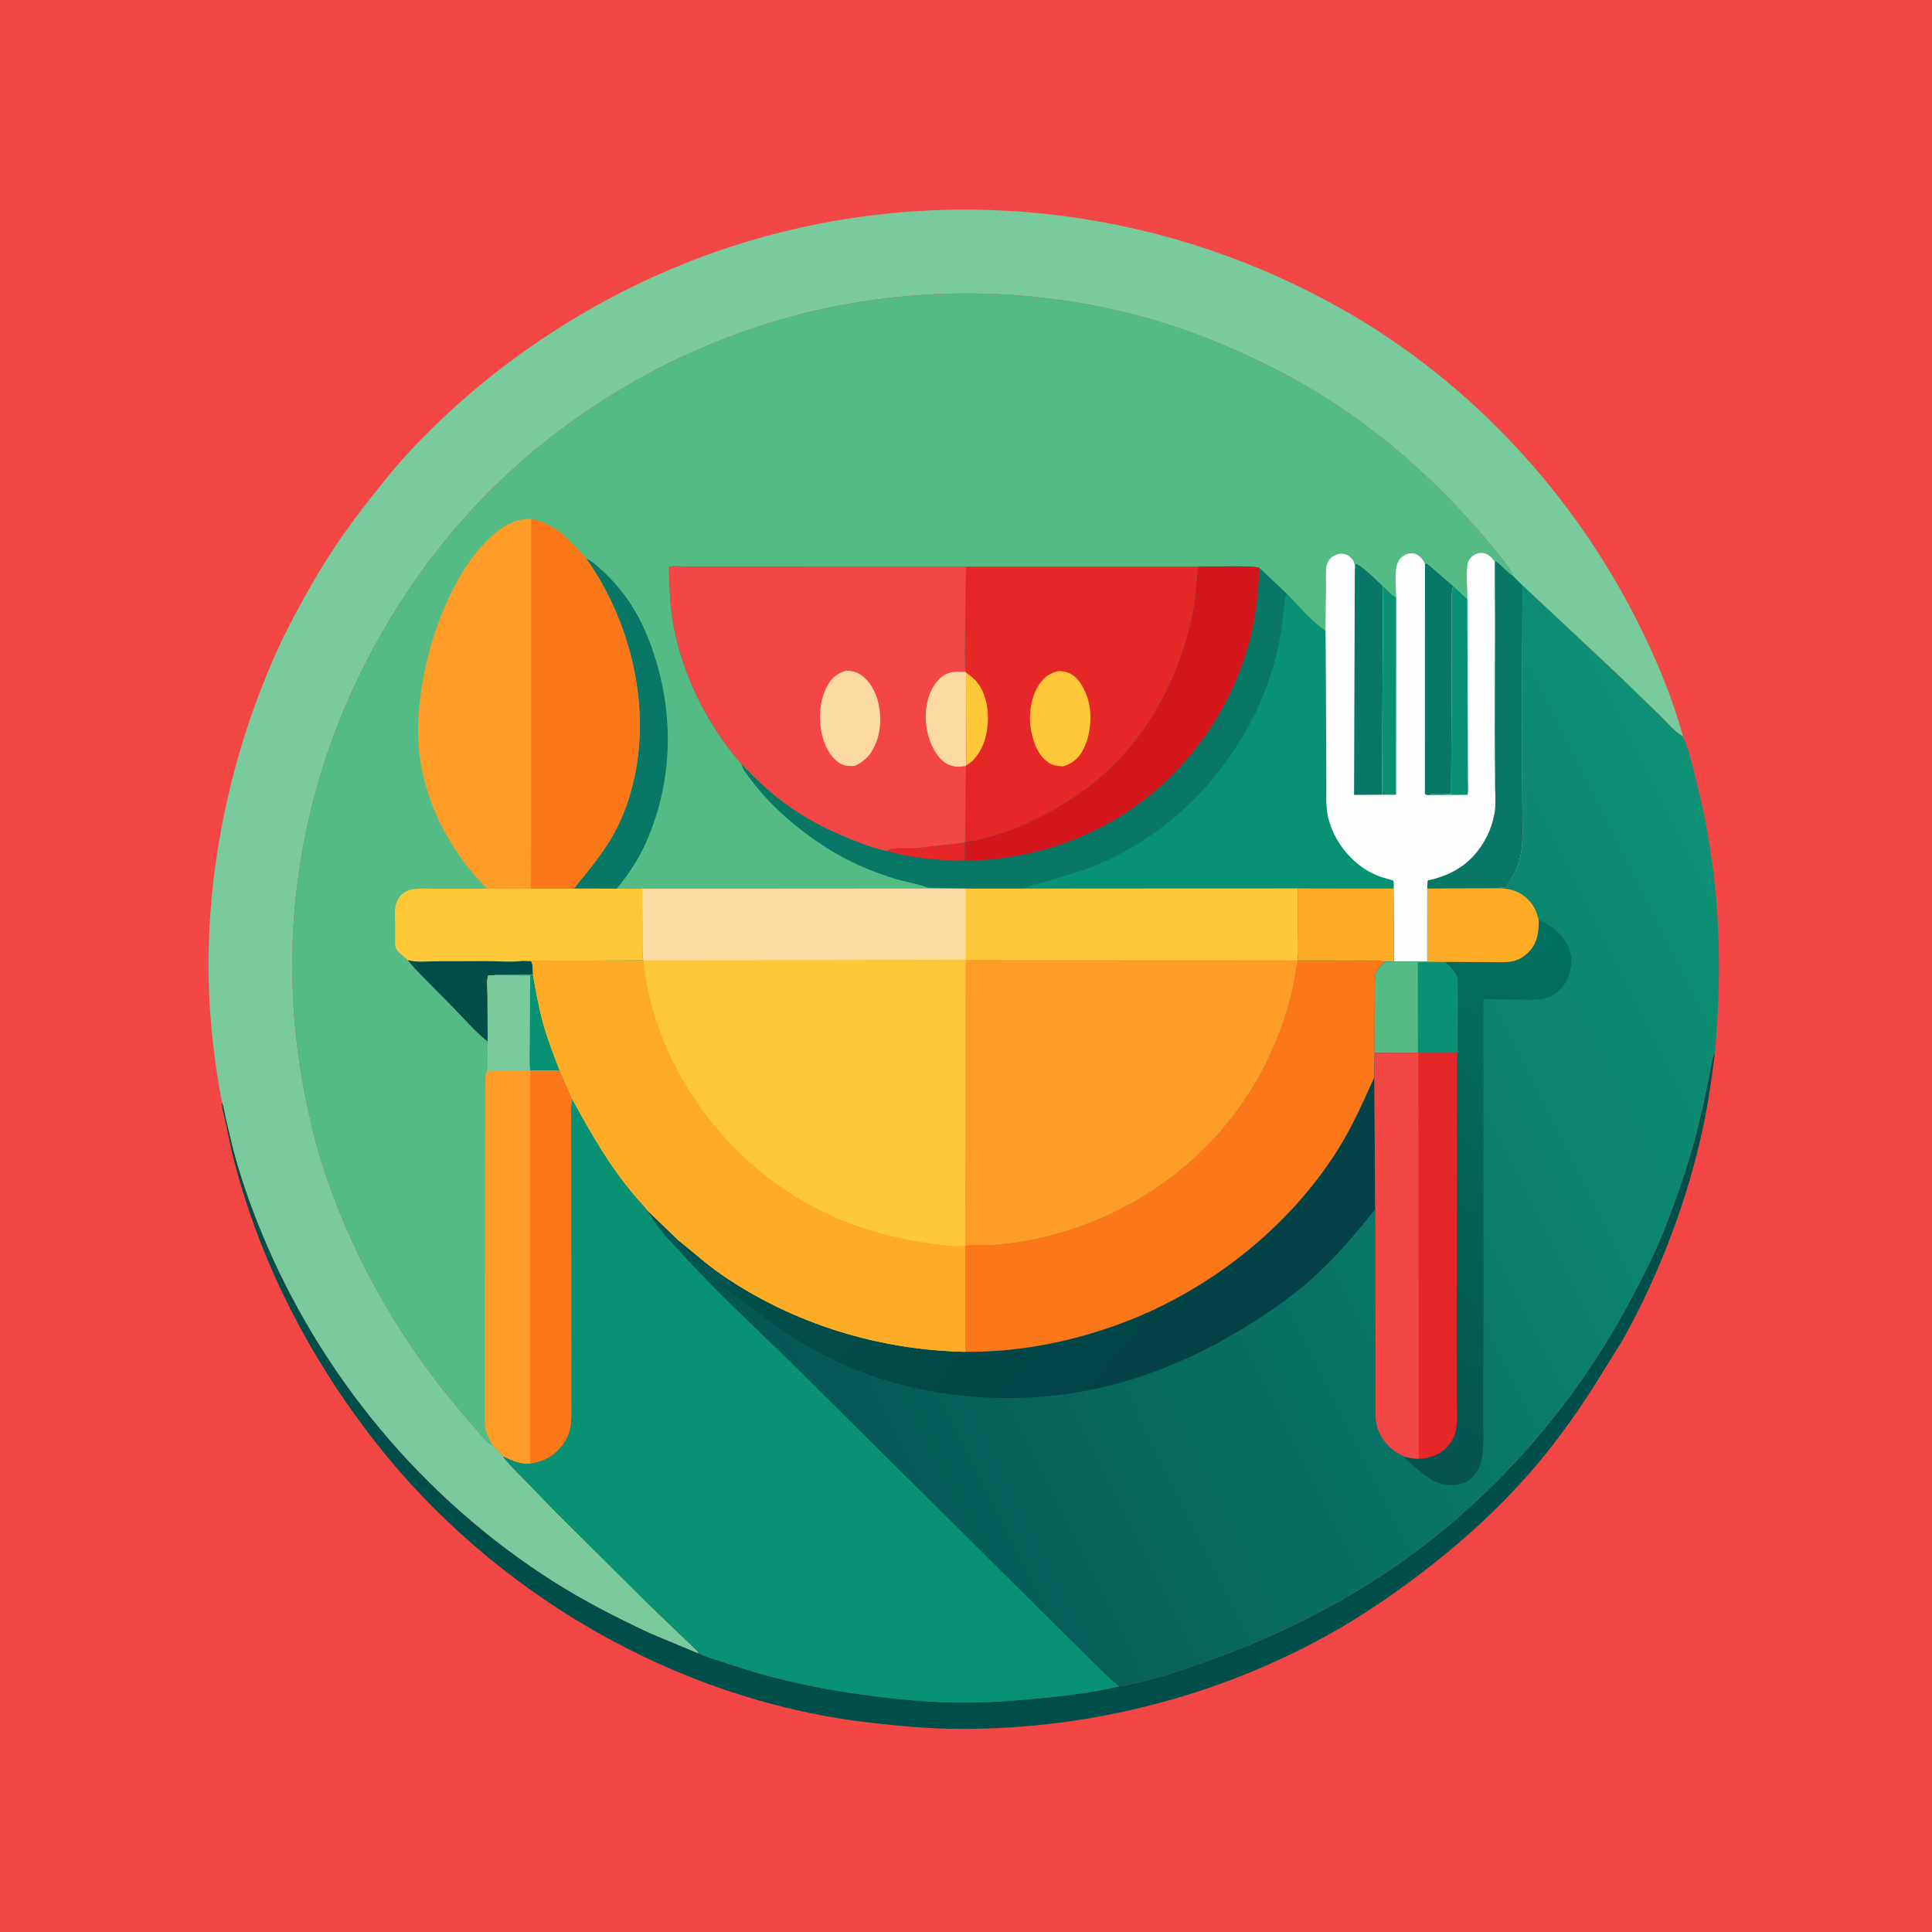 <svg version="1.1" xmlns="http://www.w3.org/2000/svg" style="display: block;" viewBox="0 0 2048 2048" width="1024" height="1024">
<defs>
	<linearGradient id="Gradient1" gradientUnits="userSpaceOnUse" x1="805.285" y1="1513.94" x2="1880.3" y2="979.833">
		<stop class="stop0" offset="0" stop-opacity="1" stop-color="rgb(4,85,84)"/>
		<stop class="stop1" offset="1" stop-opacity="1" stop-color="rgb(14,146,117)"/>
	</linearGradient>
	<linearGradient id="Gradient2" gradientUnits="userSpaceOnUse" x1="1325.81" y1="1435.79" x2="965.728" y2="1133.1">
		<stop class="stop0" offset="0" stop-opacity="1" stop-color="rgb(3,64,71)"/>
		<stop class="stop1" offset="1" stop-opacity="1" stop-color="rgb(1,79,73)"/>
	</linearGradient>
	<linearGradient id="Gradient3" gradientUnits="userSpaceOnUse" x1="1410.13" y1="1492.04" x2="1724.58" y2="1040.06">
		<stop class="stop0" offset="0" stop-opacity="1" stop-color="rgb(5,83,81)"/>
		<stop class="stop1" offset="1" stop-opacity="1" stop-color="rgb(3,112,95)"/>
	</linearGradient>
</defs>
<path transform="translate(0,0)" fill="rgb(242,71,68)" d="M -0 -0 L 2048 0 L 2048 2048 L -0 2048 L -0 -0 z"/>
<path transform="translate(0,0)" fill="rgb(0,78,73)" d="M 1186.24 1787.57 C 1217.29 1782.59 1249.32 1771.53 1278.96 1761.11 C 1352.56 1735.24 1424.81 1699.17 1488.38 1653.81 C 1586.55 1583.74 1668.08 1489.83 1725.32 1383.81 C 1740.84 1355.06 1756.05 1325.29 1767.65 1294.7 C 1779.35 1263.87 1790.3 1232.16 1798.53 1200.21 L 1805.89 1169.5 L 1813.38 1132.2 C 1814.35 1127.57 1814.86 1121.67 1817.05 1117.47 L 1817.85 1116.01 C 1814.05 1147.64 1809.25 1179.31 1801.89 1210.33 C 1784.45 1283.77 1756.22 1356.01 1719.29 1421.87 L 1687.28 1473.21 C 1666.01 1505.82 1644.13 1536.13 1618.17 1565.29 C 1587.34 1599.93 1553.32 1631 1516.87 1659.62 C 1482.69 1686.45 1445.85 1711.98 1407.81 1733.07 C 1289.38 1798.75 1154.83 1832.87 1019.49 1832.72 C 985.379 1832.68 951.334 1829.57 917.5 1825.49 C 714.962 1801.04 522.96 1688.64 397.651 1528.34 C 326.576 1437.41 273.335 1333.37 245.765 1220.97 L 238.838 1188.37 C 237.577 1182.51 234.876 1174.14 235.253 1168.34 L 235.62 1169.13 C 237.548 1173.98 238.205 1179.99 239.356 1185.11 L 247.078 1217.56 C 254.889 1247.59 265.333 1277.28 277.106 1305.98 C 339.095 1457.08 448.083 1588.3 586 1676.02 C 619.104 1697.08 653.566 1714.58 689.028 1731.22 L 739.909 1752.49 C 751.953 1757.68 765.183 1761.39 777.651 1765.54 C 825.037 1781.32 873.024 1791.1 922.51 1797.54 C 955.347 1801.82 988.818 1804.88 1021.95 1804.85 C 1050.43 1804.82 1079.19 1802.59 1107.51 1799.71 C 1133.83 1797.03 1160.49 1793.8 1186.24 1787.57 z"/>
<path transform="translate(0,0)" fill="rgb(121,203,158)" d="M 235.253 1168.34 C 227.088 1124.51 221.861 1080.05 221.144 1035.42 C 219.253 917.751 245.156 797.707 293.39 690.5 C 304.49 665.827 317.554 642.137 330.917 618.637 C 348.905 587.001 369.414 557.848 391.865 529.25 C 406.533 510.567 421.661 491.772 437.994 474.501 C 538.325 368.411 670.62 288.919 811.468 250.5 C 1018.83 193.937 1239.74 223.033 1426.09 329.713 C 1559.69 406.192 1668.12 523.632 1736.84 661.001 C 1756.05 699.41 1772.78 739.266 1784.08 780.764 C 1775.18 775.775 1766.8 765.438 1759.32 758.18 L 1716.39 716.59 L 1613.86 620.47 L 1603.93 610.525 C 1601.92 604.259 1597.89 599.584 1593.95 594.43 L 1573.55 569.507 C 1512 497.22 1439.16 436.14 1354.46 392.596 C 1307.67 368.54 1259.13 348.73 1208.24 335.048 C 1076.35 299.586 932.81 303.604 803.069 346.291 C 699.599 380.334 601.339 439.712 523.561 516.101 C 466.327 572.312 418.745 639.308 383.256 711.173 C 314.666 850.072 293.15 1005.04 322.61 1157.17 C 328.411 1187.12 335.438 1216.98 345.311 1245.88 C 377.137 1339.04 425.959 1422.81 489.56 1497.78 L 507.057 1518.06 C 510.514 1522.1 515.064 1528.23 519.648 1530.85 L 521.913 1531.77 L 533.333 1544 C 539.188 1551.91 546.684 1558.88 553.494 1565.97 L 588.655 1602.22 L 687.448 1700.37 L 740.564 1751.29 L 739.909 1752.49 L 689.028 1731.22 C 653.566 1714.58 619.104 1697.08 586 1676.02 C 448.083 1588.3 339.095 1457.08 277.106 1305.98 C 265.333 1277.28 254.889 1247.59 247.078 1217.56 L 239.356 1185.11 C 238.205 1179.99 237.548 1173.98 235.62 1169.13 L 235.253 1168.34 z"/>
<path transform="translate(0,0)" fill="rgb(83,187,131)" d="M 521.913 1531.77 L 519.648 1530.85 C 515.064 1528.23 510.514 1522.1 507.057 1518.06 L 489.56 1497.78 C 425.959 1422.81 377.137 1339.04 345.311 1245.88 C 335.438 1216.98 328.411 1187.12 322.61 1157.17 C 293.15 1005.04 314.666 850.072 383.256 711.173 C 418.745 639.308 466.327 572.312 523.561 516.101 C 601.339 439.712 699.599 380.334 803.069 346.291 C 932.81 303.604 1076.35 299.586 1208.24 335.048 C 1259.13 348.73 1307.67 368.54 1354.46 392.596 C 1439.16 436.14 1512 497.22 1573.55 569.507 L 1593.95 594.43 C 1597.89 599.584 1601.92 604.259 1603.93 610.525 L 1613.86 620.47 L 1613.46 769.5 L 1613.76 855.235 C 1613.73 872.815 1615.51 892.965 1611.22 910 L 1610.88 911.449 C 1608.23 922.199 1602.36 931.318 1596.5 940.562 C 1593.43 940.755 1590.42 940.771 1587.44 941.576 L 1513.02 942.012 L 1512.99 1019.32 L 1477.63 1019.28 L 1468.03 1019.43 C 1455.85 1017.73 1443.34 1018.23 1431.06 1018.2 L 1375.72 1018.14 L 1375.31 1017.97 C 1376.77 1009.26 1375.98 999.518 1375.99 990.638 L 1376 941.76 L 1085.46 941.985 L 1023.7 941.979 L 997.534 941.831 L 680.792 942.039 L 681.09 990.235 C 681.154 999.352 680.633 1009.02 681.941 1018.04 L 554.482 1018.57 L 563 1018.94 C 565.361 1022.07 564.764 1029.33 565.033 1033.38 C 567.938 1050.23 570.858 1066.98 575.37 1083.5 C 580.115 1100.87 586.597 1117.87 593.198 1134.61 L 606.402 1164.88 L 606.296 1166.01 C 605.354 1177.05 605.83 1188.42 605.813 1199.5 L 605.823 1255.14 L 605.978 1432.04 L 605.92 1482.93 C 605.892 1492.89 606.661 1503.71 604.767 1513.5 C 602.712 1524.12 596.401 1533.81 588.172 1540.7 C 580.583 1547.05 571.786 1550.22 562.089 1551.74 C 551.826 1552.72 542.276 1548.44 533.333 1544 L 521.913 1531.77 z"/>
<path transform="translate(0,0)" fill="rgb(9,119,101)" d="M 621.41 592.072 C 627.884 594.836 633.94 600.653 639.097 605.449 C 660.383 625.246 675.79 648.276 686.597 675.281 C 714.759 745.655 715.716 822.695 685.043 892.533 C 677.194 910.405 666.216 927.042 653.754 942.026 L 608.183 941.961 C 621.713 925.361 635.729 908.834 646.848 890.471 C 660.861 867.33 669.709 841.209 674.351 814.628 C 687.697 738.201 665.821 654.832 621.41 592.072 z"/>
<path transform="translate(0,0)" fill="rgb(254,200,56)" d="M 608.183 941.961 L 653.754 942.026 L 680.792 942.039 L 681.09 990.235 C 681.154 999.352 680.633 1009.02 681.941 1018.04 L 554.482 1018.57 L 563 1018.94 C 565.361 1022.07 564.764 1029.33 565.033 1033.38 C 567.938 1050.23 570.858 1066.98 575.37 1083.5 C 580.115 1100.87 586.597 1117.87 593.198 1134.61 L 562.036 1135 L 516.199 1135.65 C 517.725 1133.27 517.276 1129.82 517.277 1127 L 516.936 1104.17 C 503.382 1093.36 491.563 1079.38 479.356 1067.08 L 448.407 1035.73 C 442.873 1029.96 436.86 1024.18 432.213 1017.67 C 429.276 1014.55 425.667 1012.31 422.706 1009.29 C 420.173 1006.7 418.938 1004.17 418.863 1000.5 L 418.865 978.5 C 418.87 967.574 416.965 956.844 425.624 948.468 C 428.812 945.385 432.006 943.73 436.353 942.915 C 445.222 941.251 455.396 942.113 464.426 942.088 L 516.092 941.999 L 562.887 942.078 L 608.183 941.961 z"/>
<path transform="translate(0,0)" fill="rgb(0,78,73)" d="M 432.213 1017.67 C 440.873 1020.45 452.722 1019.02 461.813 1019.01 L 515.916 1018.87 C 528.364 1018.83 542.245 1020.14 554.482 1018.57 L 563 1018.94 C 565.361 1022.07 564.764 1029.33 565.033 1033.38 L 538.37 1033.38 C 533.325 1033.42 527.799 1033 522.829 1033.87 L 517.5 1034.13 C 515.479 1039.07 516.766 1048.12 516.776 1053.74 L 516.936 1104.17 C 503.382 1093.36 491.563 1079.38 479.356 1067.08 L 448.407 1035.73 C 442.873 1029.96 436.86 1024.18 432.213 1017.67 z"/>
<path transform="translate(0,0)" fill="rgb(121,203,158)" d="M 565.033 1033.38 C 567.938 1050.23 570.858 1066.98 575.37 1083.5 C 580.115 1100.87 586.597 1117.87 593.198 1134.61 L 562.036 1135 L 516.199 1135.65 C 517.725 1133.27 517.276 1129.82 517.277 1127 L 516.936 1104.17 L 516.776 1053.74 C 516.766 1048.12 515.479 1039.07 517.5 1034.13 L 522.829 1033.87 C 527.799 1033 533.325 1033.42 538.37 1033.38 L 565.033 1033.38 z"/>
<path transform="translate(0,0)" fill="rgb(8,146,115)" d="M 565.033 1033.38 C 567.938 1050.23 570.858 1066.98 575.37 1083.5 C 580.115 1100.87 586.597 1117.87 593.198 1134.61 L 562.036 1135 C 560.834 1123.79 561.699 1111.55 561.652 1100.23 L 562.023 1034.09 L 522.829 1033.87 C 527.799 1033 533.325 1033.42 538.37 1033.38 L 565.033 1033.38 z"/>
<path transform="translate(0,0)" fill="rgb(252,119,25)" d="M 563.093 550.171 C 589.618 555.349 604.191 572.853 621.41 592.072 C 665.821 654.832 687.697 738.201 674.351 814.628 C 669.709 841.209 660.861 867.33 646.848 890.471 C 635.729 908.834 621.713 925.361 608.183 941.961 L 562.887 942.078 L 563.093 550.171 z"/>
<path transform="translate(0,0)" fill="rgb(254,156,40)" d="M 516.092 941.999 L 509.934 935.5 C 467.612 889.591 440.639 829.181 443.347 765.97 C 445.34 719.441 457.418 671.285 477.799 629.396 C 489.304 605.749 502.639 585.046 522.308 567.317 C 533.451 557.275 547.74 549.277 563.093 550.171 L 562.887 942.078 L 516.092 941.999 z"/>
<path transform="translate(0,0)" fill="rgb(254,156,40)" d="M 562.036 1135 L 593.198 1134.61 L 606.402 1164.88 L 606.296 1166.01 C 605.354 1177.05 605.83 1188.42 605.813 1199.5 L 605.823 1255.14 L 605.978 1432.04 L 605.92 1482.93 C 605.892 1492.89 606.661 1503.71 604.767 1513.5 C 602.712 1524.12 596.401 1533.81 588.172 1540.7 C 580.583 1547.05 571.786 1550.22 562.089 1551.74 C 551.826 1552.72 542.276 1548.44 533.333 1544 L 521.913 1531.77 C 519.662 1527.42 517.159 1522.93 515.671 1518.25 C 513.599 1511.72 513.882 1504.84 513.87 1498.09 L 513.846 1470.99 L 513.902 1388.52 L 514.393 1149.31 C 514.494 1144.78 514.129 1139.78 516.199 1135.65 L 562.036 1135 z"/>
<path transform="translate(0,0)" fill="rgb(252,119,25)" d="M 562.036 1135 L 593.198 1134.61 L 606.402 1164.88 L 606.296 1166.01 C 605.354 1177.05 605.83 1188.42 605.813 1199.5 L 605.823 1255.14 L 605.978 1432.04 L 605.92 1482.93 C 605.892 1492.89 606.661 1503.71 604.767 1513.5 C 602.712 1524.12 596.401 1533.81 588.172 1540.7 C 580.583 1547.05 571.786 1550.22 562.089 1551.74 L 562.036 1135 z"/>
<path transform="translate(0,0)" fill="rgb(254,254,254)" d="M 1555.45 634.837 C 1555.73 622.946 1553.81 609.434 1555.76 597.813 C 1556.44 593.752 1559.08 590.55 1562.5 588.324 C 1565.57 586.324 1570.13 585.624 1573.66 586.578 C 1578.52 587.89 1581.98 591.538 1584.52 595.681 L 1585.59 594.5 C 1591.92 599.473 1597.34 605.987 1603.93 610.525 L 1613.86 620.47 L 1613.46 769.5 L 1613.76 855.235 C 1613.73 872.815 1615.51 892.965 1611.22 910 L 1610.88 911.449 C 1608.23 922.199 1602.36 931.318 1596.5 940.562 C 1593.43 940.755 1590.42 940.771 1587.44 941.576 L 1513.02 942.012 L 1512.99 1019.32 L 1477.63 1019.28 L 1477.22 941.942 L 1477.26 939.177 C 1477.26 937.962 1477.39 934.448 1476.98 933.5 C 1476.87 933.236 1476.43 933.337 1476.16 933.256 L 1470.28 931.614 C 1455.63 927.825 1442.87 920.2 1432.18 909.46 C 1420.33 897.555 1411.45 882.442 1407.67 866.011 C 1405.38 856.044 1405.91 845.767 1405.89 835.617 L 1405.83 793.739 L 1405.04 668.551 L 1405.64 623.094 C 1405.73 615.75 1405.11 607.424 1406.11 600.192 C 1406.41 597.979 1407.55 595.261 1408.95 593.5 C 1412 589.69 1416.38 587.305 1421.26 587.002 C 1424.9 586.775 1428.3 587.953 1431.05 590.352 C 1436 594.672 1435.8 597.723 1436.18 603.775 L 1436.53 602.606 C 1436.97 600.763 1436.76 599.346 1436.54 597.5 C 1441.98 597.5 1460.82 616.281 1465.37 620.712 L 1466.12 621.456 C 1470.49 624.608 1475.13 631.247 1479.98 632.959 C 1479.97 622.696 1477.89 606.089 1481.58 596.633 C 1483.11 592.693 1486.82 589.119 1490.72 587.548 C 1494.03 586.218 1498.23 586.098 1501.48 587.677 C 1505.36 589.554 1509 593.825 1510.54 597.793 L 1512.77 597.229 L 1540.47 621.089 L 1555.45 634.837 z"/>
<path transform="translate(0,0)" fill="rgb(8,146,115)" d="M 1466.12 621.456 C 1470.49 624.608 1475.13 631.247 1479.98 632.959 L 1479.89 842.469 L 1464.99 842.436 L 1466.12 621.456 z"/>
<path transform="translate(0,0)" fill="rgb(8,146,115)" d="M 1540.47 621.089 L 1555.45 634.837 L 1555.99 792.016 L 1556.02 826.423 C 1556.03 831.328 1556.88 837.885 1555.54 842.572 L 1515 842.736 C 1519.22 840.092 1532.91 841.728 1538.28 841.76 L 1538.9 689.185 L 1538.95 645.23 C 1538.99 637.695 1537.99 628.165 1540.47 621.089 z"/>
<path transform="translate(0,0)" fill="rgb(9,119,101)" d="M 1510.54 597.793 L 1512.77 597.229 L 1540.47 621.089 C 1537.99 628.165 1538.99 637.695 1538.95 645.23 L 1538.9 689.185 L 1538.28 841.76 C 1532.91 841.728 1519.22 840.092 1515 842.736 C 1512.56 842.749 1512.55 843.101 1510.44 841.589 L 1510.54 597.793 z"/>
<path transform="translate(0,0)" fill="rgb(9,119,101)" d="M 1436.18 603.775 L 1436.53 602.606 C 1436.97 600.763 1436.76 599.346 1436.54 597.5 C 1441.98 597.5 1460.82 616.281 1465.37 620.712 L 1466.12 621.456 L 1464.99 842.436 L 1435.34 842.627 L 1436.18 603.775 z"/>
<path transform="translate(0,0)" fill="rgb(9,119,101)" d="M 1584.52 595.681 L 1585.59 594.5 C 1591.92 599.473 1597.34 605.987 1603.93 610.525 L 1613.86 620.47 L 1613.46 769.5 L 1613.76 855.235 C 1613.73 872.815 1615.51 892.965 1611.22 910 L 1610.88 911.449 C 1608.23 922.199 1602.36 931.318 1596.5 940.562 C 1593.43 940.755 1590.42 940.771 1587.44 941.576 L 1513.02 942.012 C 1512.97 939.074 1513.02 936.308 1513.4 933.392 C 1532.03 929.376 1549.11 921.432 1562.14 907.147 C 1573.55 894.636 1581.08 879.221 1584.16 862.563 C 1585.97 852.824 1584.9 841.829 1584.83 831.919 L 1584.5 774.006 L 1584.77 660.707 L 1584.52 595.681 z"/>
<path transform="translate(0,0)" fill="rgb(8,146,115)" d="M 786.329 810.396 C 748.634 767.138 721.261 711.921 712.64 655.034 C 709.942 637.23 709.673 618.961 709.062 600.986 C 713.053 599.291 723.507 600.71 728.155 600.757 L 775.35 600.806 L 1023.83 600.877 L 1270.18 600.881 C 1279.9 600.845 1329.56 599.084 1334.98 602.062 L 1364.27 629.704 C 1376.82 642.285 1389.96 658.48 1404.66 668.271 L 1405.04 668.551 L 1405.83 793.739 L 1405.89 835.617 C 1405.91 845.767 1405.38 856.044 1407.67 866.011 C 1411.45 882.442 1420.33 897.555 1432.18 909.46 C 1442.87 920.2 1455.63 927.825 1470.28 931.614 L 1476.16 933.256 C 1476.43 933.337 1476.87 933.236 1476.98 933.5 C 1477.39 934.448 1477.26 937.962 1477.26 939.177 L 1477.22 941.942 L 1477.63 1019.28 L 1468.03 1019.43 C 1455.85 1017.73 1443.34 1018.23 1431.06 1018.2 L 1375.72 1018.14 L 1375.31 1017.97 C 1376.77 1009.26 1375.98 999.518 1375.99 990.638 L 1376 941.76 L 1085.46 941.985 L 1023.7 941.979 L 997.534 941.831 C 992.536 940.805 985.96 942.002 981.39 940.187 C 972.476 936.645 961.057 935.055 951.688 932.289 C 924.26 924.192 899.127 913.388 875.056 897.86 C 845.423 878.745 817.073 854.621 795.896 826.216 C 792.238 821.31 787.649 816.488 786.329 810.396 z"/>
<path transform="translate(0,0)" fill="rgb(254,171,38)" d="M 1376 941.76 L 1477.22 941.942 L 1477.63 1019.28 L 1468.03 1019.43 C 1455.85 1017.73 1443.34 1018.23 1431.06 1018.2 L 1375.72 1018.14 L 1375.31 1017.97 C 1376.77 1009.26 1375.98 999.518 1375.99 990.638 L 1376 941.76 z"/>
<path transform="translate(0,0)" fill="rgb(9,119,101)" d="M 1270.18 600.881 C 1279.9 600.845 1329.56 599.084 1334.98 602.062 L 1364.27 629.704 L 1363.38 631.268 C 1361.6 634.624 1361.76 639.618 1361.43 643.421 L 1358.74 665.782 C 1356.8 677.542 1354.45 689.264 1351.3 700.764 C 1323.71 801.407 1246.88 887.288 1148.07 922.539 L 1109.01 934.394 C 1100.7 936.687 1092.96 937.514 1085.46 941.985 L 1023.7 941.979 L 997.534 941.831 C 992.536 940.805 985.96 942.002 981.39 940.187 C 972.476 936.645 961.057 935.055 951.688 932.289 C 924.26 924.192 899.127 913.388 875.056 897.86 C 845.423 878.745 817.073 854.621 795.896 826.216 C 792.238 821.31 787.649 816.488 786.329 810.396 C 800.104 824.356 813.729 837.823 829.407 849.697 C 851.691 866.576 877.059 879.78 903 890.05 C 914.874 894.75 927.424 899.584 939.992 901.979 C 941.576 901.044 942.678 900.371 944.5 899.988 C 952.937 898.213 963.28 899.514 972 898.909 L 1022.85 893.104 L 1022.99 892.104 C 1033.42 891.686 1043.91 888.682 1053.88 885.702 C 1088.23 875.43 1122.99 856.874 1151.76 835.585 C 1211.87 791.101 1250.19 721.127 1264.52 648.524 C 1267.59 632.96 1267.61 617.502 1269.99 602.034 L 1270.18 600.881 z"/>
<path transform="translate(0,0)" fill="rgb(229,39,40)" d="M 939.992 901.979 C 941.576 901.044 942.678 900.371 944.5 899.988 C 952.937 898.213 963.28 899.514 972 898.909 L 1022.85 893.104 L 1022.78 912.186 C 994.897 912.212 966.851 909.809 939.992 901.979 z"/>
<path transform="translate(0,0)" fill="rgb(212,23,28)" d="M 1270.18 600.881 C 1279.9 600.845 1329.56 599.084 1334.98 602.062 C 1334.05 624.142 1332.24 645.723 1327.49 667.373 C 1313.78 729.954 1280.07 787.601 1232.97 830.944 C 1176.08 883.289 1099.88 912.197 1022.78 912.186 L 1022.85 893.104 L 1022.99 892.104 C 1033.42 891.686 1043.91 888.682 1053.88 885.702 C 1088.23 875.43 1122.99 856.874 1151.76 835.585 C 1211.87 791.101 1250.19 721.127 1264.52 648.524 C 1267.59 632.96 1267.61 617.502 1269.99 602.034 L 1270.18 600.881 z"/>
<path transform="translate(0,0)" fill="rgb(229,39,40)" d="M 1023.83 600.877 L 1270.18 600.881 L 1269.99 602.034 C 1267.61 617.502 1267.59 632.96 1264.52 648.524 C 1250.19 721.127 1211.87 791.101 1151.76 835.585 C 1122.99 856.874 1088.23 875.43 1053.88 885.702 C 1043.91 888.682 1033.42 891.686 1022.99 892.104 L 1023.74 811.985 L 1024.18 811.326 L 1024.03 713.094 L 1023.44 712.174 C 1022 698.467 1022.99 683.672 1023.03 669.838 L 1023.83 600.877 z"/>
<path transform="translate(0,0)" fill="rgb(254,200,56)" d="M 1024.03 713.094 C 1036.34 720.891 1042.19 730.54 1045.46 744.539 C 1049.35 761.179 1047.07 783.253 1037.74 797.859 C 1034.29 803.244 1030.05 808.515 1024.18 811.326 L 1024.03 713.094 z"/>
<path transform="translate(0,0)" fill="rgb(254,200,56)" d="M 1122.76 711.201 C 1125.95 711.53 1129.25 711.813 1132.26 713.015 C 1142.35 717.04 1148.21 727.342 1151.85 737.041 C 1158.32 754.315 1156.87 776.987 1148.81 793.5 C 1143.94 803.491 1137.4 809.011 1127.08 812.364 C 1120.99 812.173 1116.2 811.537 1111 807.999 C 1100.93 801.15 1096.26 788.859 1093.61 777.5 C 1089.71 760.804 1092.02 740.197 1101.5 725.672 C 1107.05 717.176 1113.08 713.412 1122.76 711.201 z"/>
<path transform="translate(0,0)" fill="rgb(242,71,68)" d="M 786.329 810.396 C 748.634 767.138 721.261 711.921 712.64 655.034 C 709.942 637.23 709.673 618.961 709.062 600.986 C 713.053 599.291 723.507 600.71 728.155 600.757 L 775.35 600.806 L 1023.83 600.877 L 1023.03 669.838 C 1022.99 683.672 1022 698.467 1023.44 712.174 L 1024.03 713.094 L 1024.18 811.326 L 1023.74 811.985 L 1022.99 892.104 L 1022.85 893.104 L 972 898.909 C 963.28 899.514 952.937 898.213 944.5 899.988 C 942.678 900.371 941.576 901.044 939.992 901.979 C 927.424 899.584 914.874 894.75 903 890.05 C 877.059 879.78 851.691 866.576 829.407 849.697 C 813.729 837.823 800.104 824.356 786.329 810.396 z"/>
<path transform="translate(0,0)" fill="rgb(251,218,161)" d="M 1023.74 811.985 L 1017.54 812.744 C 1010.26 813.195 1003.46 810.547 998.215 805.536 C 986.862 794.698 981.459 775.79 981.255 760.5 C 981.065 746.338 985.425 729.65 995.861 719.579 C 1004.26 711.476 1012.66 711.704 1023.44 712.174 L 1024.03 713.094 L 1024.18 811.326 L 1023.74 811.985 z"/>
<path transform="translate(0,0)" fill="rgb(251,218,161)" d="M 896.63 711.067 C 901.89 710.89 907.38 712.037 911.851 714.919 C 922.153 721.559 928.581 733.801 931.131 745.492 L 931.5 747.249 C 934.357 760.28 933.597 774.867 928.642 787.312 C 923.959 799.073 917.409 806.942 905.811 811.921 C 900.625 812.143 896.263 812.189 891.541 809.782 C 882.462 805.154 876.159 794.378 873.109 785.01 C 867.137 766.672 867.715 744.177 876.925 727 C 881.453 718.556 887.496 713.794 896.63 711.067 z"/>
<path transform="translate(0,0)" fill="url(#Gradient1)" d="M 1613.86 620.47 L 1716.39 716.59 L 1759.32 758.18 C 1766.8 765.438 1775.18 775.775 1784.08 780.764 C 1791.39 797.303 1795.07 816.085 1799.47 833.587 C 1822.9 926.873 1826.56 1020.58 1817.85 1116.01 L 1817.05 1117.47 C 1814.86 1121.67 1814.35 1127.57 1813.38 1132.2 L 1805.89 1169.5 L 1798.53 1200.21 C 1790.3 1232.16 1779.35 1263.87 1767.65 1294.7 C 1756.05 1325.29 1740.84 1355.06 1725.32 1383.81 C 1668.08 1489.83 1586.55 1583.74 1488.38 1653.81 C 1424.81 1699.17 1352.56 1735.24 1278.96 1761.11 C 1249.32 1771.53 1217.29 1782.59 1186.24 1787.57 C 1160.49 1793.8 1133.83 1797.03 1107.51 1799.71 C 1079.19 1802.59 1050.43 1804.82 1021.95 1804.85 C 988.818 1804.88 955.347 1801.82 922.51 1797.54 C 873.024 1791.1 825.037 1781.32 777.651 1765.54 C 765.183 1761.39 751.953 1757.68 739.909 1752.49 L 740.564 1751.29 L 687.448 1700.37 L 588.655 1602.22 L 553.494 1565.97 C 546.684 1558.88 539.188 1551.91 533.333 1544 C 542.276 1548.44 551.826 1552.72 562.089 1551.74 C 571.786 1550.22 580.583 1547.05 588.172 1540.7 C 596.401 1533.81 602.712 1524.12 604.767 1513.5 C 606.661 1503.71 605.892 1492.89 605.92 1482.93 L 605.978 1432.04 L 605.823 1255.14 L 605.813 1199.5 C 605.83 1188.42 605.354 1177.05 606.296 1166.01 L 606.402 1164.88 L 593.198 1134.61 C 586.597 1117.87 580.115 1100.87 575.37 1083.5 C 570.858 1066.98 567.938 1050.23 565.033 1033.38 C 564.764 1029.33 565.361 1022.07 563 1018.94 L 554.482 1018.57 L 681.941 1018.04 C 680.633 1009.02 681.154 999.352 681.09 990.235 L 680.792 942.039 L 997.534 941.831 L 1023.7 941.979 L 1085.46 941.985 L 1376 941.76 L 1375.99 990.638 C 1375.98 999.518 1376.77 1009.26 1375.31 1017.97 L 1375.72 1018.14 L 1431.06 1018.2 C 1443.34 1018.23 1455.85 1017.73 1468.03 1019.43 L 1477.63 1019.28 L 1512.99 1019.32 L 1513.02 942.012 L 1587.44 941.576 C 1590.42 940.771 1593.43 940.755 1596.5 940.562 C 1602.36 931.318 1608.23 922.199 1610.88 911.449 L 1611.22 910 C 1615.51 892.965 1613.73 872.815 1613.76 855.235 L 1613.46 769.5 L 1613.86 620.47 z"/>
<path transform="translate(0,0)" fill="url(#Gradient2)" d="M 1456.79 1141.89 L 1457.78 1281.8 C 1437.14 1307.98 1415.48 1333.25 1390.58 1355.51 C 1368.42 1375.33 1344.23 1391.93 1318.92 1407.42 C 1257.88 1444.78 1191.85 1470.73 1120.5 1479 C 1035.38 1488.86 944.706 1474.85 868.864 1434.21 C 837.264 1417.28 807.194 1395.13 779.182 1372.78 C 773.727 1368.43 768.547 1364.02 762.5 1360.49 L 762.5 1359 C 766.184 1360.68 768.838 1361.89 771.5 1365 C 773.456 1364.61 773.962 1364.83 775.411 1363.37 C 773.315 1358.17 771.549 1358.34 767.564 1355.1 L 744.096 1338.26 C 736.174 1331.81 722.47 1323.16 718.139 1314.05 C 733.797 1326.18 748.126 1339.64 764.5 1350.93 C 840.175 1403.08 931.503 1431.24 1023.21 1432.92 C 1080.35 1433.48 1137.15 1422.16 1190.5 1402.04 C 1281.8 1367.6 1365.97 1301.73 1418.14 1218.63 C 1433.53 1194.13 1444.91 1168.16 1456.79 1141.89 z"/>
<path transform="translate(0,0)" fill="rgb(252,119,25)" d="M 1375.72 1018.14 L 1431.06 1018.2 C 1443.34 1018.23 1455.85 1017.73 1468.03 1019.43 C 1461.18 1025.96 1457.6 1029.85 1457.33 1039.75 L 1457.21 1116.07 L 1456.79 1141.89 C 1444.91 1168.16 1433.53 1194.13 1418.14 1218.63 C 1365.97 1301.73 1281.8 1367.6 1190.5 1402.04 C 1137.15 1422.16 1080.35 1433.48 1023.21 1432.92 L 1023.25 1320.86 C 1029.19 1318.87 1038.85 1320.09 1045.29 1319.94 C 1052.82 1319.76 1060.52 1318.91 1068.01 1318.04 C 1115.87 1312.51 1163.37 1295.98 1205 1271.88 C 1280.95 1227.91 1336.24 1158.78 1362.67 1074.91 C 1366.37 1063.18 1369.49 1051.13 1371.85 1039.07 C 1373.15 1032.39 1373.67 1025.48 1375.49 1018.93 L 1375.72 1018.14 z"/>
<path transform="translate(0,0)" fill="url(#Gradient3)" d="M 1513.02 942.012 L 1587.44 941.576 C 1600.43 941.623 1610.84 944.334 1620.18 953.882 C 1625.29 959.097 1628.03 964.581 1630.05 971.5 L 1631.09 975.029 C 1644.57 980.552 1657.13 990.946 1662.92 1004.5 C 1667.44 1015.09 1666.04 1026.78 1661.81 1037.21 C 1659.08 1043.92 1653.95 1049.77 1647.94 1053.73 L 1646.77 1054.52 C 1636.5 1061.08 1622.13 1059.69 1610.48 1059.61 L 1572.51 1059.02 L 1572.61 1389.59 L 1572.21 1496.53 C 1572.09 1511.86 1573.51 1529.03 1571.33 1544.07 C 1570.08 1552.63 1566.7 1560.04 1560.56 1566.21 C 1556.47 1570.33 1552.56 1572.01 1547 1573.21 L 1545.87 1573.46 C 1539.75 1574.68 1531.63 1574.56 1525.8 1572.35 L 1524.56 1571.9 C 1511.61 1567.08 1502.73 1556.9 1492.25 1548.46 C 1490.73 1547.23 1489.89 1546.07 1488.96 1544.31 C 1482.63 1541.27 1477.26 1538.14 1472.28 1533.18 C 1465.59 1526.5 1460.78 1518.42 1458.98 1509.06 C 1457.35 1500.58 1457.93 1491.33 1457.92 1482.73 L 1457.91 1439.48 L 1457.78 1281.8 L 1456.79 1141.89 L 1457.21 1116.07 L 1457.33 1039.75 C 1457.6 1029.85 1461.18 1025.96 1468.03 1019.43 L 1477.63 1019.28 L 1512.99 1019.32 L 1513.02 942.012 z"/>
<path transform="translate(0,0)" fill="rgb(83,187,131)" d="M 1477.63 1019.28 L 1512.99 1019.32 L 1529.01 1019.68 L 1531.16 1019.67 C 1537.03 1025.14 1544.36 1030.79 1544.95 1039.5 L 1544.56 1115.96 L 1503.8 1116.02 L 1503.08 1115.88 L 1457.21 1116.07 L 1457.33 1039.75 C 1457.6 1029.85 1461.18 1025.96 1468.03 1019.43 L 1477.63 1019.28 z"/>
<path transform="translate(0,0)" fill="rgb(8,146,115)" d="M 1529.01 1019.68 L 1531.16 1019.67 C 1537.03 1025.14 1544.36 1030.79 1544.95 1039.5 L 1544.56 1115.96 L 1503.8 1116.02 L 1503.08 1115.88 L 1502.92 1020.18 L 1529.01 1019.68 z"/>
<path transform="translate(0,0)" fill="rgb(254,171,38)" d="M 1513.02 942.012 L 1587.44 941.576 C 1600.43 941.623 1610.84 944.334 1620.18 953.882 C 1625.29 959.097 1628.03 964.581 1630.05 971.5 L 1631.09 975.029 C 1631.09 988.087 1630 999.573 1620.25 1009.43 C 1616.17 1013.56 1610.73 1017.12 1605.08 1018.62 C 1596.78 1020.82 1587.24 1019.89 1578.69 1019.87 L 1531.16 1019.67 L 1529.01 1019.68 L 1512.99 1019.32 L 1513.02 942.012 z"/>
<path transform="translate(0,0)" fill="rgb(229,39,40)" d="M 1503.8 1116.02 L 1544.56 1115.96 L 1544.42 1218.55 L 1544.1 1411.53 L 1544.17 1480.97 C 1544.17 1491.95 1545.34 1504.82 1543.46 1515.53 C 1542.08 1523.4 1537.85 1530.48 1531.98 1535.82 C 1524.43 1542.69 1514.07 1546.16 1503.99 1546.45 L 1503.8 1116.02 z"/>
<path transform="translate(0,0)" fill="rgb(242,71,68)" d="M 1457.21 1116.07 L 1503.08 1115.88 L 1503.8 1116.02 L 1503.99 1546.45 C 1498.77 1546.28 1494.04 1545.42 1488.96 1544.31 C 1482.63 1541.27 1477.26 1538.14 1472.28 1533.18 C 1465.59 1526.5 1460.78 1518.42 1458.98 1509.06 C 1457.35 1500.58 1457.93 1491.33 1457.92 1482.73 L 1457.91 1439.48 L 1457.78 1281.8 L 1456.79 1141.89 L 1457.21 1116.07 z"/>
<path transform="translate(0,0)" fill="rgb(8,146,115)" d="M 606.402 1164.88 C 626.731 1201.69 646.254 1236.72 673.972 1268.76 C 675.562 1270.6 686.247 1282.42 686.198 1283.06 C 688.595 1287.86 691.721 1291.62 694.574 1296.09 C 701.908 1307.57 713.263 1318.46 722.483 1328.65 C 764.797 1375.37 812.31 1417.76 856.823 1462.41 L 1101.12 1705 L 1151.6 1754.81 C 1162.76 1765.9 1174.02 1777.65 1186.24 1787.57 C 1160.49 1793.8 1133.83 1797.03 1107.51 1799.71 C 1079.19 1802.59 1050.43 1804.82 1021.95 1804.85 C 988.818 1804.88 955.347 1801.82 922.51 1797.54 C 873.024 1791.1 825.037 1781.32 777.651 1765.54 C 765.183 1761.39 751.953 1757.68 739.909 1752.49 L 740.564 1751.29 L 687.448 1700.37 L 588.655 1602.22 L 553.494 1565.97 C 546.684 1558.88 539.188 1551.91 533.333 1544 C 542.276 1548.44 551.826 1552.72 562.089 1551.74 C 571.786 1550.22 580.583 1547.05 588.172 1540.7 C 596.401 1533.81 602.712 1524.12 604.767 1513.5 C 606.661 1503.71 605.892 1492.89 605.92 1482.93 L 605.978 1432.04 L 605.823 1255.14 L 605.813 1199.5 C 605.83 1188.42 605.354 1177.05 606.296 1166.01 L 606.402 1164.88 z"/>
<path transform="translate(0,0)" fill="rgb(254,200,56)" d="M 680.792 942.039 L 997.534 941.831 L 1023.7 941.979 L 1085.46 941.985 L 1376 941.76 L 1375.99 990.638 C 1375.98 999.518 1376.77 1009.26 1375.31 1017.97 L 1375.72 1018.14 L 1375.49 1018.93 C 1373.67 1025.48 1373.15 1032.39 1371.85 1039.07 C 1369.49 1051.13 1366.37 1063.18 1362.67 1074.91 C 1336.24 1158.78 1280.95 1227.91 1205 1271.88 C 1163.37 1295.98 1115.87 1312.51 1068.01 1318.04 C 1060.52 1318.91 1052.82 1319.76 1045.29 1319.94 C 1038.85 1320.09 1029.19 1318.87 1023.25 1320.86 L 1023.21 1432.92 C 931.503 1431.24 840.175 1403.08 764.5 1350.93 C 748.126 1339.64 733.797 1326.18 718.139 1314.05 L 718.163 1313.83 L 686.198 1283.06 C 686.247 1282.42 675.562 1270.6 673.972 1268.76 C 646.254 1236.72 626.731 1201.69 606.402 1164.88 L 593.198 1134.61 C 586.597 1117.87 580.115 1100.87 575.37 1083.5 C 570.858 1066.98 567.938 1050.23 565.033 1033.38 C 564.764 1029.33 565.361 1022.07 563 1018.94 L 554.482 1018.57 L 681.941 1018.04 C 680.633 1009.02 681.154 999.352 681.09 990.235 L 680.792 942.039 z"/>
<path transform="translate(0,0)" fill="rgb(251,218,161)" d="M 680.792 942.039 L 997.534 941.831 L 1023.7 941.979 L 1023.65 1017.37 L 681.941 1018.04 C 680.633 1009.02 681.154 999.352 681.09 990.235 L 680.792 942.039 z"/>
<path transform="translate(0,0)" fill="rgb(254,171,38)" d="M 554.482 1018.57 L 681.941 1018.04 C 690.919 1105.6 739.606 1188.15 807.648 1243.23 C 858.314 1284.25 916.488 1307.89 980.711 1317.27 C 992.949 1319.06 1009.98 1322.09 1022.09 1320.51 L 1023.05 1320.33 L 1023.25 1320.86 L 1023.21 1432.92 C 931.503 1431.24 840.175 1403.08 764.5 1350.93 C 748.126 1339.64 733.797 1326.18 718.139 1314.05 L 718.163 1313.83 L 686.198 1283.06 C 686.247 1282.42 675.562 1270.6 673.972 1268.76 C 646.254 1236.72 626.731 1201.69 606.402 1164.88 L 593.198 1134.61 C 586.597 1117.87 580.115 1100.87 575.37 1083.5 C 570.858 1066.98 567.938 1050.23 565.033 1033.38 C 564.764 1029.33 565.361 1022.07 563 1018.94 L 554.482 1018.57 z"/>
<path transform="translate(0,0)" fill="rgb(254,156,40)" d="M 1023.05 1320.33 L 1023.72 1017.66 L 1375.31 1017.97 L 1375.72 1018.14 L 1375.49 1018.93 C 1373.67 1025.48 1373.15 1032.39 1371.85 1039.07 C 1369.49 1051.13 1366.37 1063.18 1362.67 1074.91 C 1336.24 1158.78 1280.95 1227.91 1205 1271.88 C 1163.37 1295.98 1115.87 1312.51 1068.01 1318.04 C 1060.52 1318.91 1052.82 1319.76 1045.29 1319.94 C 1038.85 1320.09 1029.19 1318.87 1023.25 1320.86 L 1023.05 1320.33 z"/>
</svg>